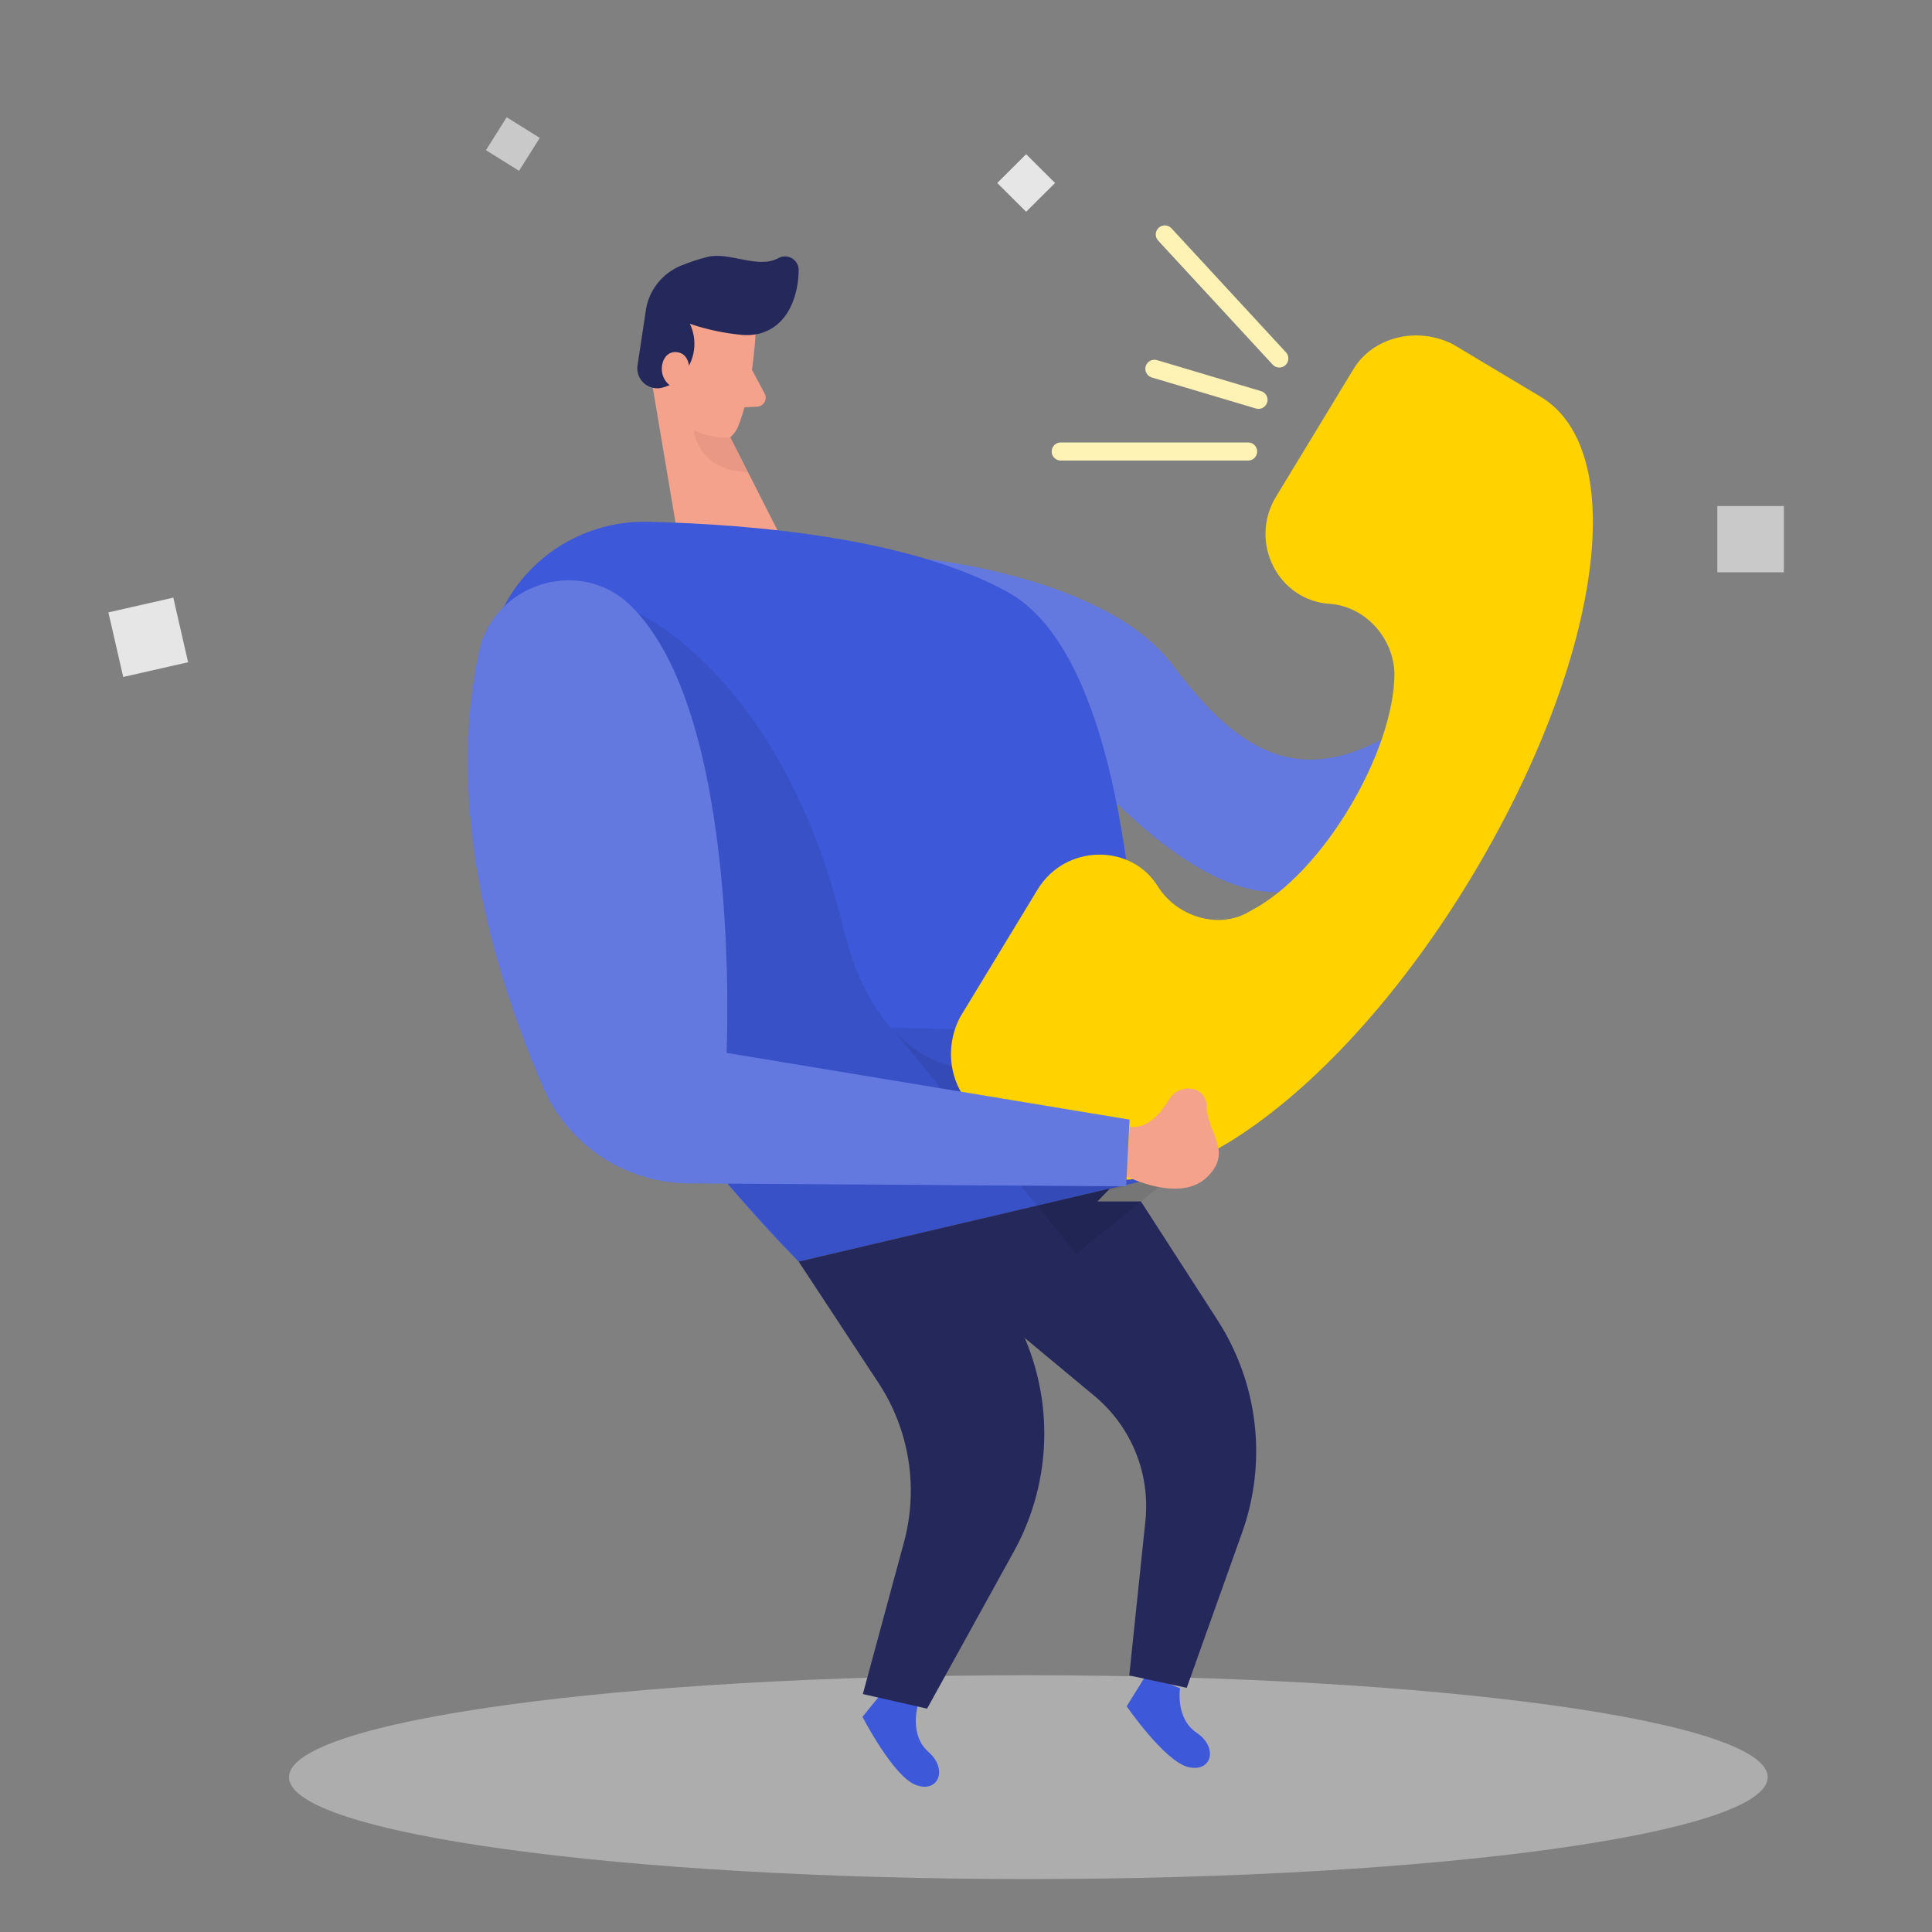 <svg width="112" height="112" viewBox="0 0 112 112" fill="none" xmlns="http://www.w3.org/2000/svg">
<rect x="0" y="0" width="112" height="112" fill="#808080" stroke="none"/>
<path d="M84.767 43.44C84.767 43.44 83.133 50.854 74.484 51.692C65.835 52.531 53.744 32.418 53.744 32.418C53.744 32.418 64.18 33.472 67.983 38.553C71.787 43.635 75.501 46.006 81.457 42.055L84.767 43.44Z" fill="#3D58D8"/>
<path opacity="0.2" d="M84.767 43.44C84.767 43.44 83.133 50.854 74.484 51.692C65.835 52.531 53.744 32.418 53.744 32.418C53.744 32.418 64.18 33.472 67.983 38.553C71.787 43.635 75.501 46.006 81.457 42.055L84.767 43.44Z" fill="white"/>
<path opacity="0.45" d="M59.614 108.931C83.286 108.931 102.476 106.286 102.476 103.024C102.476 99.762 83.286 97.117 59.614 97.117C35.942 97.117 16.752 99.762 16.752 103.024C16.752 106.286 35.942 108.931 59.614 108.931Z" fill="#E6E6E6"/>
<path d="M53.203 98.887C53.203 98.887 52.697 100.581 53.829 101.567C54.961 102.554 54.407 103.973 53.093 103.477C51.778 102.982 50 99.527 50 99.527L51.374 97.833L53.203 98.887Z" fill="#3D58D8"/>
<path d="M68.409 97.875C68.409 97.875 68.124 99.615 69.375 100.454C70.626 101.292 70.26 102.761 68.89 102.439C67.52 102.118 65.316 98.917 65.316 98.917L66.457 97.075L68.409 97.875Z" fill="#3D58D8"/>
<path d="M43.802 19.389C43.802 19.389 43.636 22.65 42.79 24.72C42.708 24.922 42.586 25.106 42.432 25.261C42.278 25.416 42.094 25.539 41.892 25.622C41.69 25.706 41.472 25.749 41.253 25.748C41.034 25.747 40.818 25.703 40.616 25.618C39.578 25.195 38.297 24.284 38.174 22.527L37.595 19.563C37.547 18.957 37.688 18.352 38.001 17.83C38.313 17.308 38.781 16.895 39.34 16.65C41.348 15.583 44.019 17.408 43.802 19.389Z" fill="#F4A28C"/>
<path d="M37.777 22.091L39.275 30.978L45.333 31.258L41.81 24.314L37.777 22.091Z" fill="#F4A28C"/>
<path d="M42.972 19.41C41.958 19.314 40.958 19.099 39.994 18.771C40.223 19.252 40.304 19.79 40.228 20.316C40.153 20.843 39.923 21.336 39.569 21.735C39.234 22.145 38.761 22.419 38.237 22.505C38.058 22.525 37.878 22.503 37.709 22.441C37.54 22.379 37.388 22.279 37.264 22.149C37.141 22.02 37.049 21.863 36.996 21.692C36.944 21.521 36.932 21.34 36.961 21.163L37.425 18.093C37.495 17.494 37.729 16.924 38.1 16.446C38.471 15.968 38.965 15.599 39.531 15.379C40.015 15.184 40.513 15.021 41.02 14.892C42.296 14.579 43.938 15.62 45.129 14.96C45.249 14.895 45.383 14.862 45.52 14.864C45.656 14.866 45.79 14.903 45.908 14.972C46.025 15.04 46.123 15.138 46.192 15.256C46.26 15.373 46.297 15.506 46.299 15.642C46.299 16.912 45.81 18.894 43.993 19.347C43.659 19.425 43.314 19.447 42.972 19.41Z" fill="#24285B"/>
<path d="M39.96 21.68C39.96 21.68 40.109 20.435 39.156 20.41C38.203 20.384 37.977 22.175 39.233 22.527L39.96 21.68Z" fill="#F4A28C"/>
<path d="M43.593 21.439L44.325 22.81C44.366 22.887 44.388 22.973 44.387 23.06C44.387 23.147 44.364 23.233 44.322 23.309C44.28 23.385 44.219 23.45 44.145 23.497C44.071 23.543 43.987 23.571 43.899 23.577L42.623 23.64L43.593 21.439Z" fill="#F4A28C"/>
<path opacity="0.31" d="M42.316 25.355C41.591 25.406 40.867 25.259 40.219 24.932C40.219 24.932 40.393 27.269 43.329 27.362L42.316 25.355Z" fill="#CE8172"/>
<path d="M66.142 69.65L70.579 76.526C71.746 78.334 72.481 80.383 72.729 82.518C72.977 84.652 72.73 86.815 72.008 88.839L68.796 97.846L65.465 97.126L66.401 88.166C66.542 86.805 66.344 85.431 65.825 84.165C65.305 82.898 64.481 81.778 63.423 80.904L56.676 75.294L61.781 69.65H66.142Z" fill="#24285B"/>
<path d="M28.184 38.998C28.283 36.602 29.325 34.342 31.085 32.705C32.846 31.067 35.182 30.186 37.591 30.25C43.717 30.398 52.749 31.19 58.411 34.319C67.626 39.4 66.069 68.507 66.069 68.507L46.299 73.135C46.299 73.135 27.623 54.758 28.184 38.998Z" fill="#3D58D8"/>
<path opacity="0.08" d="M36.96 35.539C36.96 35.539 45.332 39.18 48.872 53.746C52.369 68.176 65.494 59.589 65.494 59.589L65.289 68.782L46.298 73.135L42.18 68.625C42.18 68.625 29.736 54.987 36.96 35.539Z" fill="black"/>
<path d="M46.299 73.135L50.923 80.163C51.81 81.51 52.4 83.029 52.656 84.619C52.912 86.209 52.827 87.835 52.408 89.39L50.021 98.205L53.744 99.052L58.768 89.953C59.8 88.088 60.398 86.016 60.516 83.891C60.635 81.765 60.272 79.641 59.453 77.674L58.385 75.103L64.341 68.9L46.299 73.135Z" fill="#24285B"/>
<path opacity="0.08" d="M51.676 59.581L68.859 59.974C68.859 59.974 66.702 63.193 69.45 66.961L62.405 72.677L51.676 59.581Z" fill="black"/>
<path d="M85.923 41.141C85.923 41.141 84.038 38.791 81.953 41.141C79.869 43.49 84.183 46.903 85.923 41.141Z" fill="#F4A28C"/>
<path opacity="0.08" d="M42.117 61.046C40.648 60.945 39.174 60.945 37.705 61.046C39.095 60.344 40.582 59.85 42.117 59.581V61.046Z" fill="black"/>
<path d="M28.171 8.706L30.088 9.903L31.291 7.995L29.373 6.798L28.171 8.706Z" fill="#C9C9C9"/>
<path d="M57.811 10.608L59.486 12.276L61.162 10.608L59.486 8.94L57.811 10.608Z" fill="#E6E6E6"/>
<path d="M6.284 35.501L7.143 39.245L10.904 38.391L10.046 34.646L6.284 35.501Z" fill="#E6E6E6"/>
<path d="M99.555 29.336V33.176H103.413V29.336H99.555Z" fill="#C9C9C9"/>
<g clip-path="url(#clip0)">
<path d="M78.47 21.384L73.97 28.797C72.363 31.444 74.118 34.841 77.108 35.006C79.19 35.169 80.788 37.027 80.837 39.042C80.828 43.548 76.703 50.644 72.481 52.809C70.716 53.919 68.262 53.172 67.144 51.42C65.601 48.872 61.757 48.918 60.15 51.565L55.65 58.978C54.578 61.044 55.214 63.59 57.08 64.707L62.146 67.738C67.426 70.718 77.638 63.475 85.191 51.032C92.744 38.588 94.638 26.187 89.305 22.996L84.239 19.964C82.159 18.899 79.595 19.53 78.47 21.384Z" fill="#FFD200"/>
</g>
<path fill-rule="evenodd" clip-rule="evenodd" d="M60.967 26.174C60.967 25.884 61.202 25.649 61.492 25.649H72.354C72.644 25.649 72.879 25.884 72.879 26.174C72.879 26.464 72.644 26.699 72.354 26.699H61.492C61.202 26.699 60.967 26.464 60.967 26.174Z" fill="#FFF2B5"/>
<path d="M65.316 68.202C65.316 68.202 68.384 69.747 69.945 68.265C71.506 66.783 70.017 65.725 69.945 64.171C69.962 63.949 69.902 63.728 69.777 63.544C69.652 63.359 69.469 63.222 69.256 63.154C68.978 63.071 68.68 63.084 68.411 63.192C68.142 63.3 67.918 63.496 67.775 63.747C67.35 64.433 66.554 65.496 65.478 65.318L65.316 68.202Z" fill="#F4A28C"/>
<path d="M27.759 37.821C26.857 42.148 26.096 50.57 31.507 63.066C32.224 64.704 33.404 66.099 34.903 67.082C36.403 68.065 38.157 68.592 39.952 68.6L65.287 68.773L65.478 64.907L42.117 61.037C42.117 61.037 43.053 41.331 36.506 35.056C33.571 32.249 28.585 33.853 27.759 37.821Z" fill="#3D58D8"/>
<path opacity="0.2" d="M27.759 37.821C26.857 42.148 26.096 50.57 31.507 63.066C32.224 64.704 33.404 66.099 34.903 67.082C36.403 68.065 38.157 68.592 39.952 68.6L65.287 68.773L65.478 64.907L42.117 61.037C42.117 61.037 43.053 41.331 36.506 35.056C33.571 32.249 28.585 33.853 27.759 37.821Z" fill="white"/>
<path fill-rule="evenodd" clip-rule="evenodd" d="M67.169 13.205C67.382 13.009 67.714 13.022 67.911 13.235L74.549 20.425C74.745 20.638 74.732 20.97 74.519 21.167C74.306 21.364 73.974 21.35 73.777 21.137L67.139 13.947C66.943 13.734 66.956 13.402 67.169 13.205Z" fill="#FFF2B5"/>
<path fill-rule="evenodd" clip-rule="evenodd" d="M66.418 21.23C66.501 20.953 66.794 20.794 67.072 20.877L73.106 22.675C73.384 22.757 73.542 23.05 73.459 23.328C73.376 23.606 73.084 23.764 72.806 23.681L66.772 21.883C66.494 21.801 66.336 21.508 66.418 21.23Z" fill="#FFF2B5"/>
<defs>
<clipPath id="clip0">
<rect width="43.874" height="44.15" fill="white" transform="matrix(-0.242 -0.97 0.971 -0.239 57.346 70.536)"/>
</clipPath>
</defs>
</svg>
